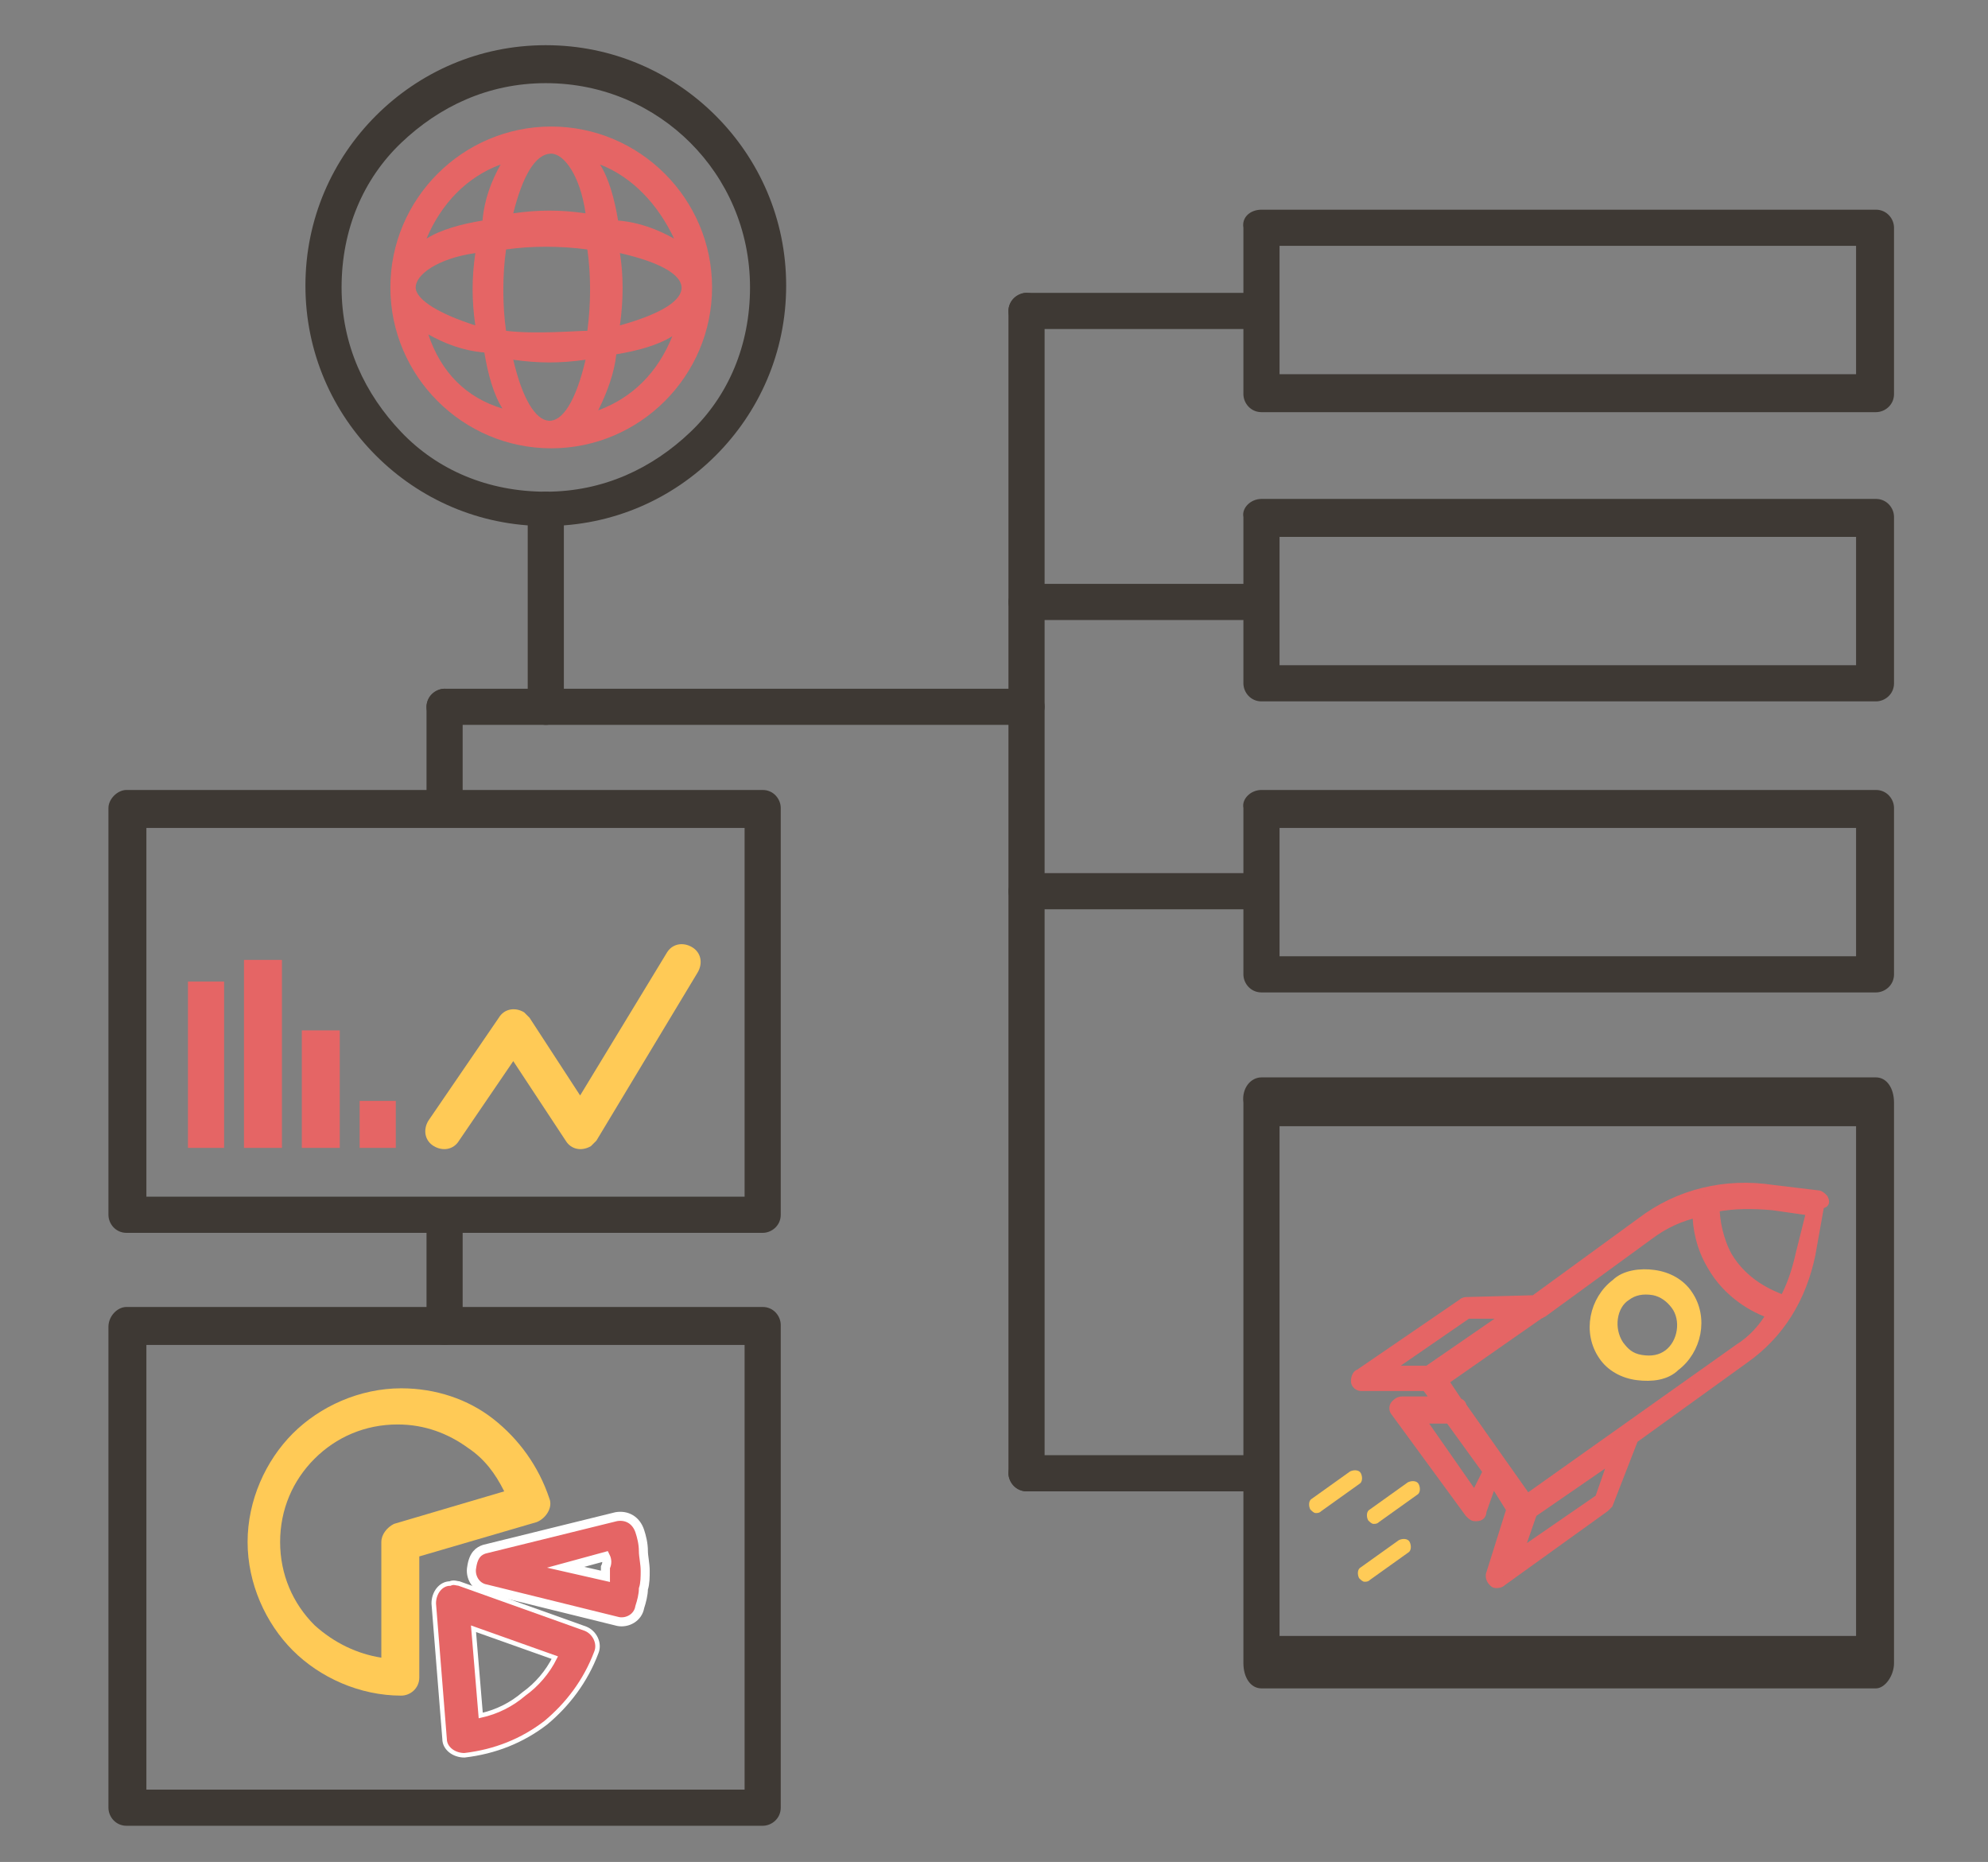 <?xml version="1.0" encoding="utf-8"?>
<!-- Generator: Adobe Illustrator 24.2.1, SVG Export Plug-In . SVG Version: 6.00 Build 0)  -->
<svg version="1.1" id="Layer_1" xmlns="http://www.w3.org/2000/svg" xmlns:xlink="http://www.w3.org/1999/xlink" x="0px" y="0px"
	 viewBox="0 0 110 103" style="enable-background:new 0 0 110 103;" xml:space="preserve">
<rect x="0" y="0" width="110" height="103" fill="#808080" stroke="none"/>
<style type="text/css">
	.st0{fill:#3E3934;}
	.st1{fill:#FFCA56;}
	.st2{fill:#E56565;stroke:#FFFFFF;stroke-width:0.25;stroke-miterlimit:10;}
	.st3{fill:#E56565;stroke:#FFFFFF;stroke-width:0.5;stroke-miterlimit:10;}
	.st4{fill:#E56565;}
	.st5{fill:#E56565;stroke:#E56565;stroke-width:0.5;stroke-miterlimit:10;}
	.st6{fill:#FFCB57;stroke:#FFCB57;stroke-width:0.5;stroke-miterlimit:10;}
	.st7{fill:#FFCB57;}
</style>
<path class="st0" d="M30.2,2.5c3.7,0,7,1.5,9.4,3.9c2.4,2.4,3.9,5.7,3.9,9.4s-1.5,7-3.9,9.4c-2.4,2.4-5.7,3.9-9.4,3.9
	s-7-1.5-9.4-3.9c-2.4-2.4-3.9-5.7-3.9-9.4s1.5-7,3.9-9.4C23.2,4,26.5,2.5,30.2,2.5z M38.2,7.9c-2-2-4.8-3.3-8-3.3s-5.9,1.3-8,3.3
	s-3.3,4.8-3.3,8s1.3,5.9,3.3,8s4.8,3.3,8,3.3s5.9-1.3,8-3.3s3.3-4.8,3.3-8S40.2,9.9,38.2,7.9z"/>
<path class="st0" d="M29.2,28.2c0-0.6,0.5-1,1-1s1,0.5,1,1v10.9c0,0.6-0.5,1-1,1s-1-0.5-1-1V28.2z"/>
<path class="st0" d="M23.6,39.1c0-0.6,0.5-1,1-1s1,0.5,1,1v5.3c0,0.6-0.5,1-1,1s-1-0.5-1-1V39.1z"/>
<path class="st0" d="M23.6,67.7c0-0.6,0.5-1,1-1s1,0.5,1,1v5.7c0,0.6-0.5,1-1,1s-1-0.5-1-1V67.7z"/>
<path class="st0" d="M55.8,17.2c0-0.6,0.5-1,1-1s1,0.5,1,1v64.3c0,0.6-0.5,1-1,1s-1-0.5-1-1V17.2z"/>
<path class="st0" d="M24.6,40.1c-0.6,0-1-0.5-1-1s0.5-1,1-1h32.2c0.6,0,1,0.5,1,1s-0.5,1-1,1H24.6z"/>
<path class="st0" d="M56.8,18.2c-0.6,0-1-0.5-1-1s0.5-1,1-1h12.1c0.6,0,1,0.5,1,1s-0.5,1-1,1H56.8z"/>
<path class="st0" d="M56.8,34.3c-0.6,0-1-0.5-1-1s0.5-1,1-1h12.1c0.6,0,1,0.5,1,1s-0.5,1-1,1H56.8z"/>
<path class="st0" d="M56.8,50.3c-0.6,0-1-0.5-1-1s0.5-1,1-1h12.1c0.6,0,1,0.5,1,1s-0.5,1-1,1H56.8z"/>
<path class="st0" d="M56.8,82.5c-0.6,0-1-0.5-1-1s0.5-1,1-1h12.1c0.6,0,1,0.5,1,1s-0.5,1-1,1H56.8z"/>
<path class="st0" d="M69.8,11.6h34c0.6,0,1,0.5,1,1v9.2c0,0.6-0.5,1-1,1h-34c-0.6,0-1-0.5-1-1v-9.2C68.7,12,69.2,11.6,69.8,11.6z
	 M102.7,13.6H70.8v7.1h31.9V13.6z"/>
<path class="st0" d="M69.8,59.6h34c0.6,0,1,0.6,1,1.4v31c0,0.7-0.5,1.4-1,1.4h-34c-0.6,0-1-0.6-1-1.4v-31
	C68.7,60.2,69.2,59.6,69.8,59.6z M102.7,62.3H70.8v28.2h31.9V62.3z"/>
<path class="st0" d="M69.8,43.7h34c0.6,0,1,0.5,1,1v9.2c0,0.6-0.5,1-1,1h-34c-0.6,0-1-0.5-1-1v-9.2C68.7,44.2,69.2,43.7,69.8,43.7z
	 M102.7,45.8H70.8v7.1h31.9V45.8z"/>
<path class="st0" d="M69.8,27.6h34c0.6,0,1,0.5,1,1v9.2c0,0.6-0.5,1-1,1h-34c-0.6,0-1-0.5-1-1v-9.2C68.7,28.1,69.2,27.6,69.8,27.6z
	 M102.7,29.7H70.8v7.1h31.9V29.7z"/>
<path class="st0" d="M7,43.7h35.2c0.6,0,1,0.5,1,1v22.5c0,0.6-0.5,1-1,1H7c-0.6,0-1-0.5-1-1V44.7C6,44.2,6.5,43.7,7,43.7z
	 M41.2,45.8H8.1v20.4h33.1V45.8z"/>
<path class="st0" d="M7,72.3h35.2c0.6,0,1,0.5,1,1v26.7c0,0.6-0.5,1-1,1H7c-0.6,0-1-0.5-1-1V73.4C6,72.8,6.5,72.3,7,72.3z
	 M41.2,74.4H8.1V99h33.1V74.4z"/>
<path class="st1" d="M23.2,86.1v6.7c0,0.6-0.5,1-1,1c-2.3,0-4.5-1-6-2.5c-1.5-1.5-2.5-3.7-2.5-6s1-4.5,2.5-6c1.5-1.5,3.7-2.5,6-2.5
	c1.9,0,3.7,0.6,5.1,1.7c1.4,1.1,2.5,2.6,3.1,4.4c0.2,0.5-0.2,1.1-0.7,1.3L23.2,86.1L23.2,86.1z M21.1,91.7v-6.4l0,0
	c0-0.4,0.3-0.8,0.7-1l6.1-1.8c-0.5-1-1.1-1.8-2-2.4c-1.1-0.8-2.4-1.3-3.9-1.3c-1.8,0-3.4,0.7-4.6,1.9s-1.9,2.8-1.9,4.6
	s0.7,3.4,1.9,4.6C18.5,90.9,19.8,91.5,21.1,91.7L21.1,91.7z"/>
<path class="st2" d="M25.4,87.6l7,2.5c0.5,0.2,0.8,0.8,0.6,1.3c-0.6,1.6-1.6,2.9-2.8,3.9c-1.3,1-2.8,1.6-4.5,1.8
	c-0.6,0-1.1-0.4-1.1-0.9L24,88.7c0-0.6,0.4-1.1,0.9-1.1C25.1,87.5,25.3,87.6,25.4,87.6L25.4,87.6z M30.7,91.7l-4.5-1.6l0.4,4.8
	c0.9-0.2,1.7-0.6,2.4-1.2C29.7,93.2,30.3,92.5,30.7,91.7L30.7,91.7z"/>
<path class="st3" d="M26.8,85.7l7.3-1.8c0.6-0.1,1.1,0.2,1.3,0.8c0.1,0.3,0.2,0.7,0.2,1.1c0,0.3,0.1,0.7,0.1,1.1c0,0.3,0,0.7-0.1,1
	c0,0.3-0.1,0.7-0.2,1c-0.1,0.6-0.7,0.9-1.2,0.8l-7.3-1.8c-0.6-0.1-0.9-0.7-0.8-1.2C26.2,86,26.5,85.8,26.8,85.7L26.8,85.7L26.8,85.7
	z M33.5,86.1l-2.2,0.6l2.2,0.5c0-0.2,0-0.3,0-0.5C33.6,86.5,33.6,86.3,33.5,86.1L33.5,86.1z"/>
<path class="st1" d="M25.4,63.1c-0.3,0.5-0.9,0.6-1.4,0.3c-0.5-0.3-0.6-0.9-0.3-1.4l3.9-5.7c0.3-0.5,0.9-0.6,1.4-0.3
	c0.1,0.1,0.2,0.2,0.3,0.3l0,0l2.8,4.3l4.8-7.9c0.3-0.5,0.9-0.6,1.4-0.3c0.5,0.3,0.6,0.9,0.3,1.4L33,63.1l0,0
	c-0.1,0.1-0.2,0.2-0.3,0.3c-0.5,0.3-1.1,0.2-1.4-0.3l-2.9-4.4L25.4,63.1z"/>
<polygon class="st4" points="15.6,53.1 15.6,63.5 13.5,63.5 13.5,53.1 "/>
<polygon class="st4" points="21.9,60.9 21.9,63.5 19.9,63.5 19.9,60.9 "/>
<polygon class="st4" points="12.4,54.3 12.4,63.5 10.4,63.5 10.4,54.3 "/>
<polygon class="st4" points="18.8,57 18.8,63.5 16.7,63.5 16.7,57 "/>
<path class="st4" d="M30.5,7c-4.9,0-8.9,4-8.9,8.9s4,8.9,8.9,8.9l0,0l0,0l0,0c4.9,0,8.9-4,8.9-8.9S35.4,7,30.5,7z M37.3,13.2
	c-0.9-0.5-1.9-0.9-3.1-1c-0.2-1.2-0.5-2.3-1-3.1C35,9.8,36.4,11.3,37.3,13.2z M34.3,18c0.2-1.4,0.2-2.8,0-4C38.7,15,39,16.7,34.3,18
	z M28.4,19.9c1.4,0.2,2.6,0.2,4,0C31.3,24.6,29.4,24.2,28.4,19.9z M28,18.3c-0.2-1.4-0.2-3.1,0-4.5c1.4-0.2,3-0.2,4.5,0
	c0.2,1.4,0.2,3,0,4.5C31.9,18.3,29.6,18.5,28,18.3z M23,15.9c0-0.7,1.2-1.6,3.3-1.9c-0.2,1.4-0.2,2.6,0,4C24.4,17.4,23,16.6,23,15.9
	z M30.5,8.5c0.7,0,1.6,1.2,1.9,3.3c-1.4-0.2-2.6-0.2-4,0C28.9,9.8,29.6,8.5,30.5,8.5z M27.7,9.1c-0.5,0.9-0.9,1.9-1,3.1
	c-1.2,0.2-2.3,0.5-3.1,1C24.4,11.3,25.8,9.8,27.7,9.1z M23.7,18.5c0.9,0.5,1.9,0.9,3.1,1c0.2,1.2,0.5,2.3,1,3.1
	C25.8,22,24.4,20.6,23.7,18.5z M33.1,22.7c0.5-1,0.9-2.1,1-3.1c1.2-0.2,2.3-0.5,3.1-1C36.4,20.6,35,22,33.1,22.7z"/>
<path class="st5" d="M100.9,66.3c-0.1-0.1-0.2-0.2-0.3-0.2l-2.5-0.3c-2.6-0.4-5.2,0.2-7.3,1.8l-5.9,4.3L81.2,72
	c-0.1,0-0.2,0-0.3,0.1l-5.7,3.9C75.1,76,75,76.2,75,76.4c0,0.2,0.2,0.3,0.3,0.3c0,0,0,0,0.1,0h3.5l0.6,0.8h-1.9
	c-0.2,0-0.3,0.1-0.4,0.2c-0.1,0.1-0.1,0.3,0,0.4l4.1,5.6c0.1,0.1,0.2,0.2,0.3,0.2h0.1c0.2,0,0.3-0.1,0.3-0.3l0.6-1.7l1,1.6L82.5,87
	c-0.1,0.2,0,0.4,0.1,0.5c0.1,0.1,0.1,0.1,0.2,0.1s0.2,0,0.3-0.1l5.7-4.1c0.1-0.1,0.1-0.1,0.2-0.2l1.4-3.6l0,0l6.1-4.4
	c2-1.4,3.2-3.4,3.7-5.8l0.5-2.8C101,66.6,101,66.5,100.9,66.3z M79,75.8h-2.3l4.5-3.1h2.3L79,75.8z M81.6,82.8l-3-4.3h1.6l2.1,2.9
	L81.6,82.8z M88.5,82.9L84,86l0.8-2.3l0,0l4.5-3.1L88.5,82.9z M96.2,74.6l-11.7,8.3l-3.6-5.1c0-0.1-0.1-0.2-0.2-0.2l-0.8-1.2
	l5.3-3.7c0.1,0,0.1-0.1,0.2-0.1l5.9-4.3c0.8-0.6,1.7-1,2.6-1.2c0,0.8,0.2,1.9,0.8,2.9c0.9,1.6,2.4,2.4,3.3,2.7
	C97.6,73.4,97,74.1,96.2,74.6z M99.6,69.4c-0.2,0.9-0.5,1.8-0.9,2.5c-0.8-0.3-2.2-0.9-3.1-2.4c-0.5-0.9-0.7-2-0.7-2.7
	c1-0.2,2.1-0.2,3.2-0.1l2.1,0.3L99.6,69.4z"/>
<path class="st6" d="M91.5,70.5c-0.7-0.1-1.6,0-2.1,0.5c-1.2,0.9-1.6,2.7-0.7,4c0.4,0.6,1.1,1,1.9,1.1s1.6,0,2.1-0.5
	c1.2-0.9,1.6-2.7,0.7-4C93,71,92.3,70.6,91.5,70.5z M92.3,74.9c-0.4,0.3-0.9,0.4-1.5,0.3s-0.9-0.4-1.2-0.8c-0.6-0.9-0.4-2.2,0.4-2.7
	c0.4-0.3,0.9-0.4,1.5-0.3c0.5,0.1,0.9,0.4,1.2,0.8C93.3,73,93.1,74.3,92.3,74.9z"/>
<path class="st7" d="M77.9,82l-2.1,1.5c-0.2,0.1-0.2,0.4-0.1,0.6c0.1,0.1,0.2,0.2,0.3,0.2s0.2,0,0.3-0.1l2.1-1.5
	c0.2-0.1,0.2-0.4,0.1-0.6C78.4,81.9,78.1,81.9,77.9,82z"/>
<path class="st7" d="M74.7,81.4l-2.1,1.5c-0.2,0.1-0.2,0.4-0.1,0.6c0.1,0.1,0.2,0.2,0.3,0.2c0.1,0,0.2,0,0.3-0.1l2.1-1.5
	c0.2-0.1,0.2-0.4,0.1-0.6C75.2,81.3,74.9,81.3,74.7,81.4z"/>
<path class="st7" d="M77.4,85.2l-2.1,1.5c-0.2,0.1-0.2,0.4-0.1,0.6c0.1,0.1,0.2,0.2,0.3,0.2s0.2,0,0.3-0.1l2.1-1.5
	c0.2-0.1,0.2-0.4,0.1-0.6C77.9,85.1,77.6,85.1,77.4,85.2z"/>
</svg>
